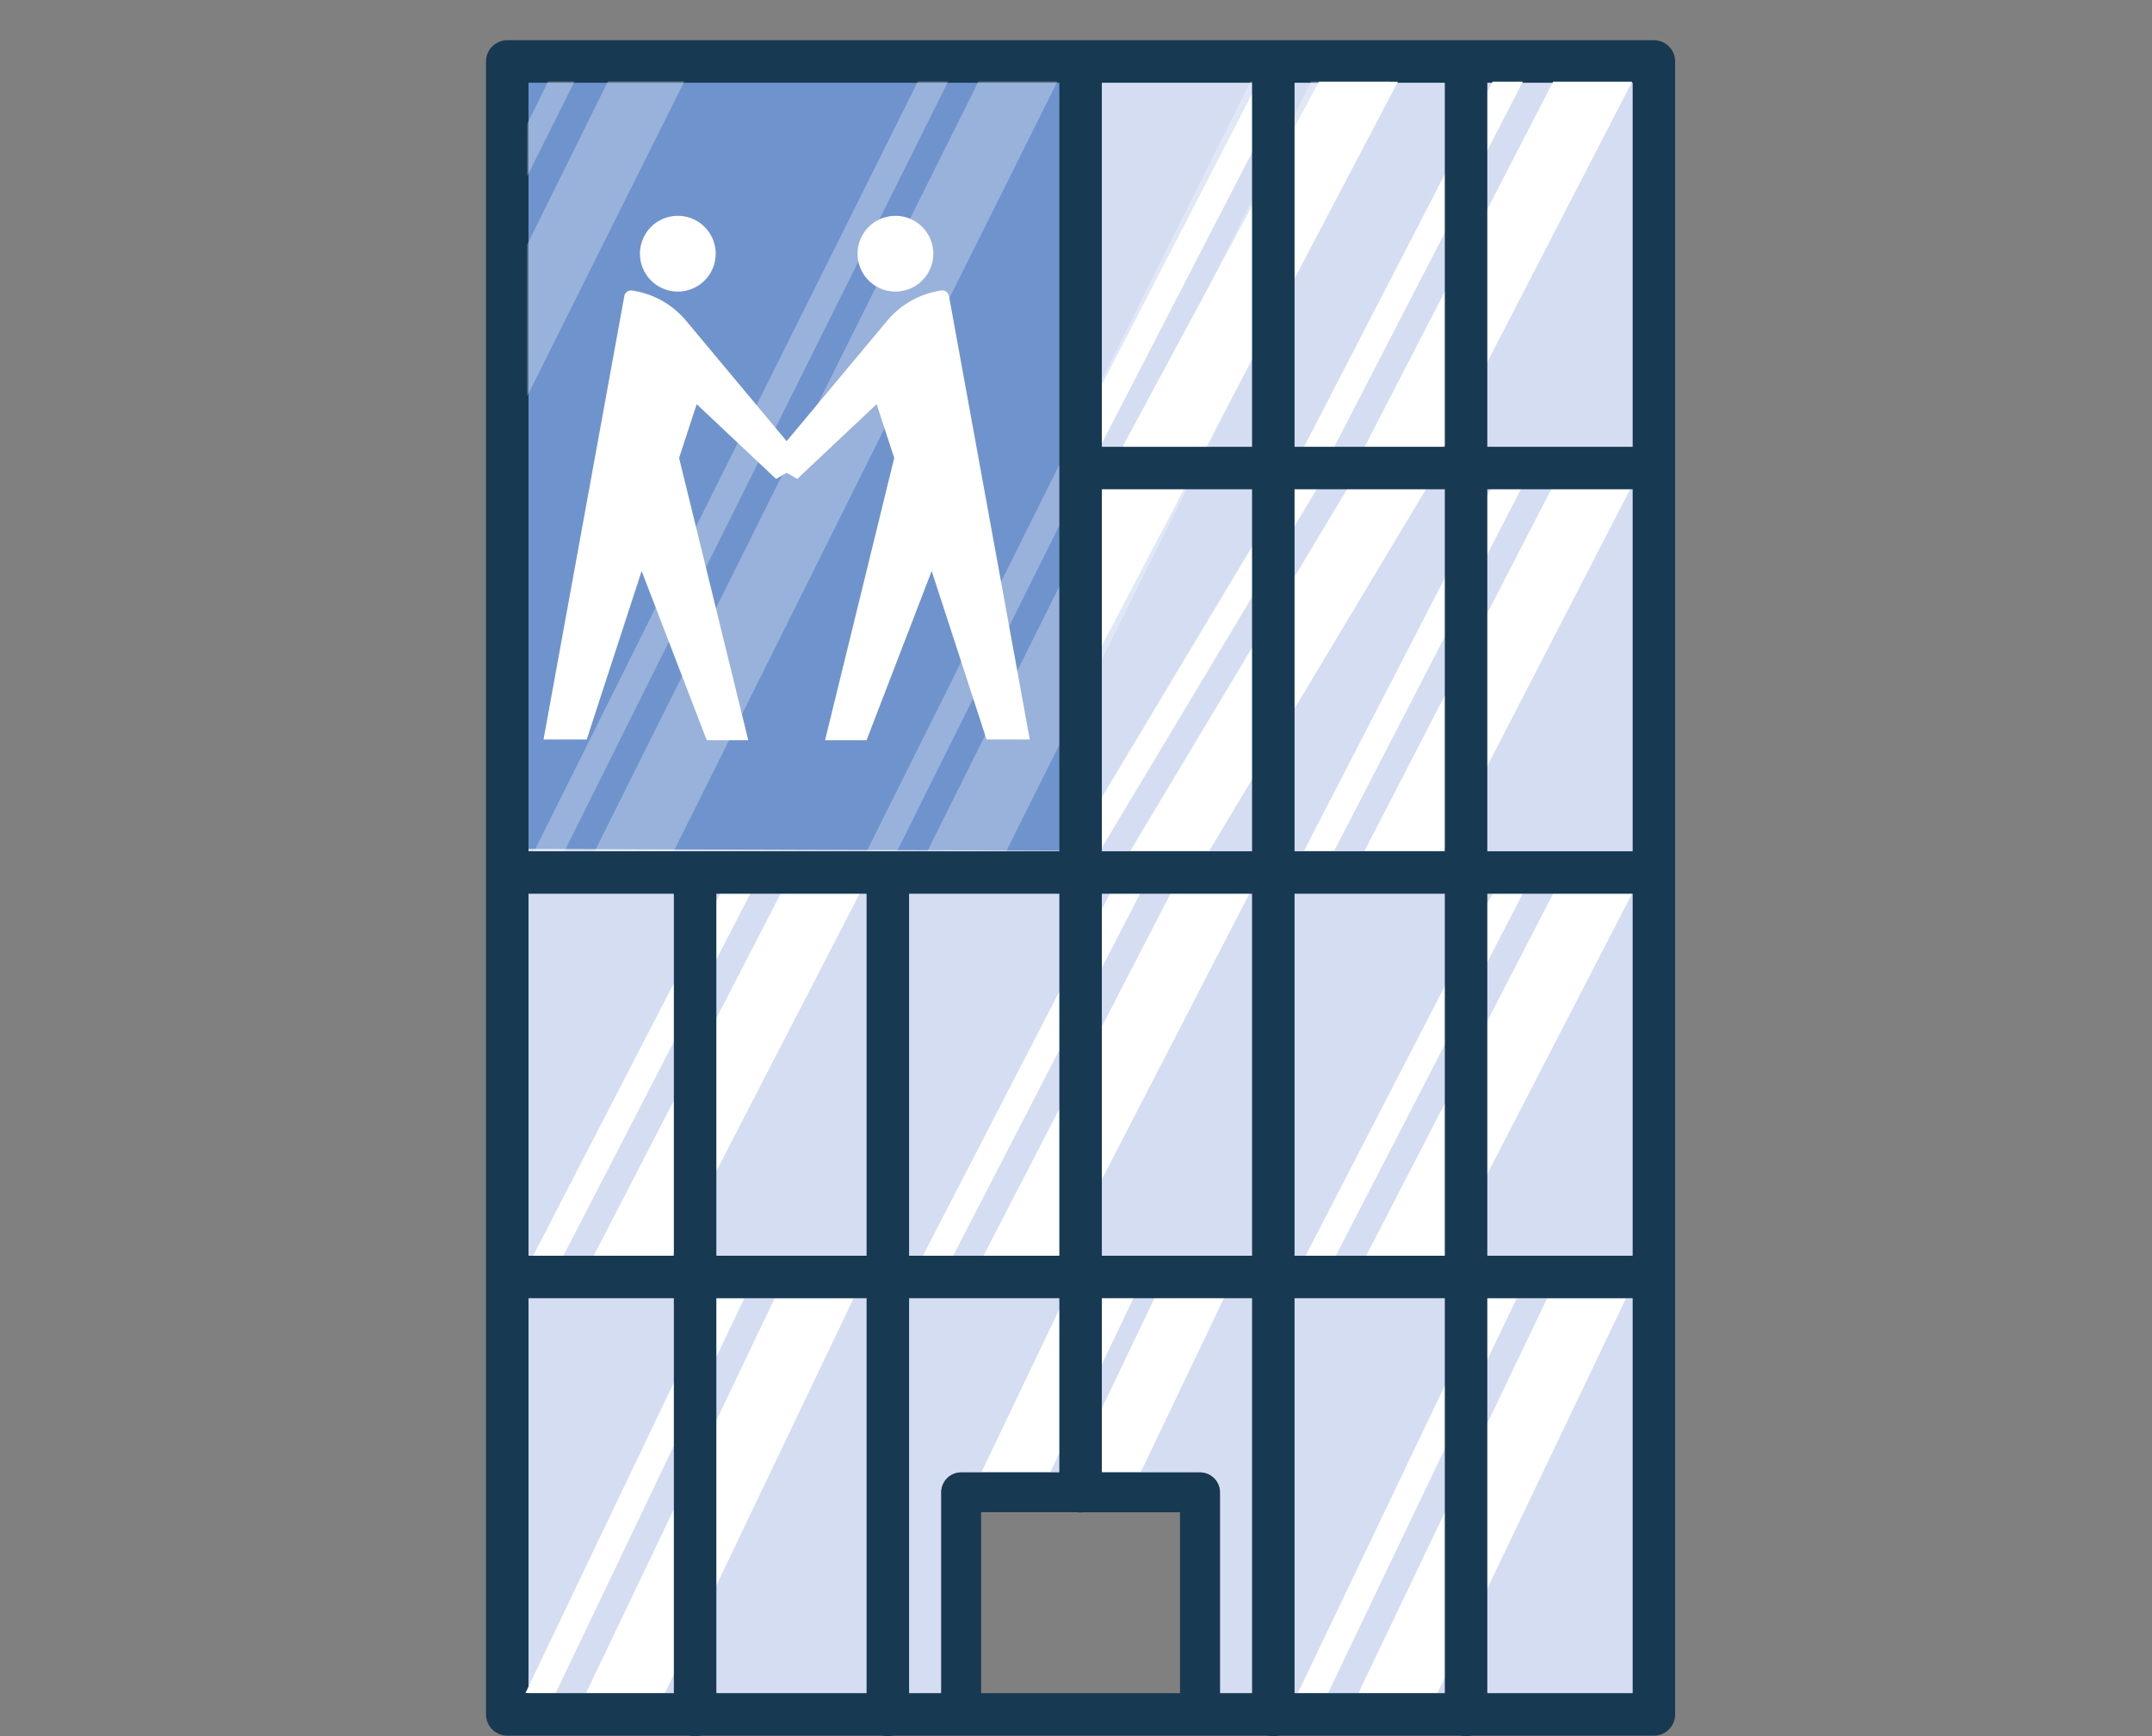 <svg xmlns="http://www.w3.org/2000/svg" xmlns:xlink="http://www.w3.org/1999/xlink" width="140" height="112.962" viewBox="0 0 140 112.962"><rect x="0" y="0" width="140" height="112.962" fill="#808080" stroke="none"/><defs><style>.a{fill:none;}.b{fill:#6f93cc;}.c{fill:#d4ddf1;}.d{fill:#183952;}.e{fill:#fff;}.f{opacity:0.29;}.g{clip-path:url(#a);}.h{clip-path:url(#c);}</style><clipPath id="a"><rect class="a" width="34.203" height="50.419"/></clipPath><clipPath id="c"><rect class="a" width="10.227" height="20.493"/></clipPath></defs><g transform="translate(8317 -10899)"><rect class="a" width="140" height="112" transform="translate(-8317 10899)"/><g transform="translate(-8284 10903)"><rect class="b" width="34.724" height="50.053" transform="translate(1.296 1.296)"/><path class="c" d="M466.048,377.491H439.105V364.339a1.3,1.3,0,0,0-1.3-1.295H422.28a1.3,1.3,0,0,0-1.3,1.295v13.152H394.043V322.47l34.724.118V272.535h37.281Z" transform="translate(-392.747 -271.239)"/><path class="d" d="M0-1.382H74.6A1.381,1.381,0,0,1,75.978,0V107.547a1.381,1.381,0,0,1-1.382,1.382H0a1.381,1.381,0,0,1-1.382-1.382V0A1.381,1.381,0,0,1,0-1.382ZM73.215,1.382H1.382V106.165H73.215Z"/><path class="d" d="M437.81,380.082a1.3,1.3,0,0,1-1.295-1.3V365.635h-6.286a1.3,1.3,0,0,1-1.479-1.282v-.013a1.3,1.3,0,0,1,1.3-1.3h7.765a1.3,1.3,0,0,1,1.3,1.3v14.447A1.3,1.3,0,0,1,437.81,380.082Z" transform="translate(-392.747 -271.239)"/><path class="d" d="M422.28,380.081a1.3,1.3,0,0,1-1.3-1.3V364.339a1.3,1.3,0,0,1,1.3-1.3h7.163a1.3,1.3,0,0,1,1.9,1.147v.148a1.3,1.3,0,0,1-1.3,1.295h-6.47v13.152A1.3,1.3,0,0,1,422.28,380.081Z" transform="translate(-392.747 -271.239)"/><path class="e" d="M429.345,296.312h1.967l12.266-23.76h-1.966Z" transform="translate(-392.747 -271.239)"/><path class="e" d="M430.145,301.2l-.1,10.686,20.643-39.331h-5.136Z" transform="translate(-392.747 -271.239)"/><path class="e" d="M444.583,296.312h1.967l12.266-23.76H456.85Z" transform="translate(-392.747 -271.239)"/><path class="e" d="M448.524,296.312h5.136l12.266-23.76h-5.135Z" transform="translate(-392.747 -271.239)"/><path class="e" d="M429.345,322.588h1.967l14.237-23.76h-1.966Z" transform="translate(-392.747 -271.239)"/><path class="e" d="M433.286,322.588h5.136l14.237-23.76h-5.135Z" transform="translate(-392.747 -271.239)"/><path class="e" d="M444.583,322.588h1.967l12.266-23.76H456.85Z" transform="translate(-392.747 -271.239)"/><path class="e" d="M448.524,322.588h5.136l12.266-23.76h-5.135Z" transform="translate(-392.747 -271.239)"/><path class="e" d="M394.332,349.133H396.3l12.266-23.76H406.6Z" transform="translate(-392.747 -271.239)"/><path class="e" d="M398.273,349.133h5.136l12.266-23.76H410.54Z" transform="translate(-392.747 -271.239)"/><g class="f" transform="translate(1.585 1.303)"><g class="g"><path class="e" d="M394.332,322.96H396.3l25.126-50.418h-1.967Z" transform="translate(-394.332 -272.542)"/><path class="e" d="M398.273,322.96h5.136l25.126-50.418H423.4Z" transform="translate(-394.332 -272.542)"/></g></g><g class="f" transform="translate(23.221 1.303)"><g class="g"><path class="e" d="M415.968,322.96h1.967l25.126-50.418h-1.967Z" transform="translate(-415.968 -272.542)"/><path class="e" d="M419.909,322.96h5.136l25.126-50.418h-5.136Z" transform="translate(-415.968 -272.542)"/></g></g><g class="f" transform="translate(1.293 1.293)"><g class="h"><path class="e" d="M394.05,275.287l-.008,3.426,3.081-6.174-1.721,0Z" transform="translate(-394.04 -272.532)"/><path class="e" d="M404.267,272.532l-10.226,20.492v-9.862l5.256-10.63Z" transform="translate(-394.04 -272.532)"/></g></g><path class="e" d="M419.69,349.133h1.967l12.266-23.76h-1.966Z" transform="translate(-392.747 -271.239)"/><path class="e" d="M423.631,349.133h5.136l12.266-23.76H435.9Z" transform="translate(-392.747 -271.239)"/><path class="e" d="M444.583,349.133h1.967l12.266-23.76H456.85Z" transform="translate(-392.747 -271.239)"/><path class="e" d="M448.524,349.133h5.136l12.266-23.76h-5.135Z" transform="translate(-392.747 -271.239)"/><path class="e" d="M393.932,377.391H395.9l12.266-25.67H406.2Z" transform="translate(-392.747 -271.239)"/><path class="e" d="M397.873,377.391h5.136l12.266-25.67H410.14Z" transform="translate(-392.747 -271.239)"/><path class="e" d="M423.609,363h4.479l5.443-11.389h-4.48Z" transform="translate(-392.747 -271.239)"/><path class="e" d="M429.452,363h4.52l5.443-11.389h-4.521Z" transform="translate(-392.747 -271.239)"/><path class="e" d="M444.183,377.391h1.967l12.266-25.67H456.45Z" transform="translate(-392.747 -271.239)"/><path class="e" d="M448.124,377.391h5.136l12.266-25.67h-5.135Z" transform="translate(-392.747 -271.239)"/><path class="d" d="M0,55.4a1.382,1.382,0,0,1-1.382-1.382V0A1.382,1.382,0,0,1,0-1.382,1.382,1.382,0,0,1,1.382,0V54.023A1.382,1.382,0,0,1,0,55.4Z" transform="translate(24.759 53.557)"/><path class="d" d="M0,55.637a1.382,1.382,0,0,1-1.382-1.382V0A1.382,1.382,0,0,1,0-1.381,1.382,1.382,0,0,1,1.382,0V54.255A1.382,1.382,0,0,1,0,55.637Z" transform="translate(12.221 53.325)"/><path class="d" d="M0,108.189a1.382,1.382,0,0,1-1.382-1.382V0A1.381,1.381,0,0,1,0-1.381,1.381,1.381,0,0,1,1.382,0V106.808A1.382,1.382,0,0,1,0,108.189Z" transform="translate(49.836 0.771)"/><path class="d" d="M0,93.542A1.381,1.381,0,0,1-1.382,92.16V0A1.381,1.381,0,0,1,0-1.381,1.381,1.381,0,0,1,1.382,0V92.16A1.381,1.381,0,0,1,0,93.542Z" transform="translate(37.299 0.772)"/><path class="d" d="M0,108.19a1.382,1.382,0,0,1-1.382-1.382V0A1.381,1.381,0,0,1,0-1.381,1.381,1.381,0,0,1,1.382,0V106.808A1.382,1.382,0,0,1,0,108.19Z" transform="translate(62.376 0.772)"/><path class="d" d="M35.982,1.382H0A1.382,1.382,0,0,1-1.382,0,1.382,1.382,0,0,1,0-1.382H35.982A1.382,1.382,0,0,1,37.363,0,1.382,1.382,0,0,1,35.982,1.382Z" transform="translate(37.834 26.453)"/><path class="d" d="M72.522,1.382H0A1.381,1.381,0,0,1-1.381,0,1.381,1.381,0,0,1,0-1.382H72.522A1.382,1.382,0,0,1,73.9,0,1.382,1.382,0,0,1,72.522,1.382Z" transform="translate(1.294 52.77)"/><path class="d" d="M72.522,1.382H0A1.381,1.381,0,0,1-1.381,0,1.381,1.381,0,0,1,0-1.382H72.522A1.382,1.382,0,0,1,73.9,0,1.382,1.382,0,0,1,72.522,1.382Z" transform="translate(1.294 79.086)"/><path class="e" d="M403.843,286.21a2.464,2.464,0,1,0-2.464-2.464,2.465,2.465,0,0,0,2.464,2.464" transform="translate(-392.747 -271.239)"/><path class="e" d="M418,286.21a2.464,2.464,0,1,0-2.464-2.464A2.465,2.465,0,0,0,418,286.21" transform="translate(-392.747 -271.239)"/><path class="e" d="M421.482,286.5a.446.446,0,0,0-.518-.359l-.183.034a5.636,5.636,0,0,0-3.32,1.935l-6.539,7.833-6.538-7.833a5.636,5.636,0,0,0-3.32-1.935l-.183-.034a.446.446,0,0,0-.518.359c-.665,3.649-5.256,28.853-5.256,28.853h2.811l3.571-10.96,4.237,11.009h2.7l-4.5-18.365,1.144-3.5,5.165,4.863.688-.4.688.4,5.165-4.863,1.145,3.5-4.5,18.365h2.7l4.237-11.009,3.57,10.96h2.812s-4.591-25.2-5.256-28.853" transform="translate(-392.747 -271.239)"/></g></g></svg>